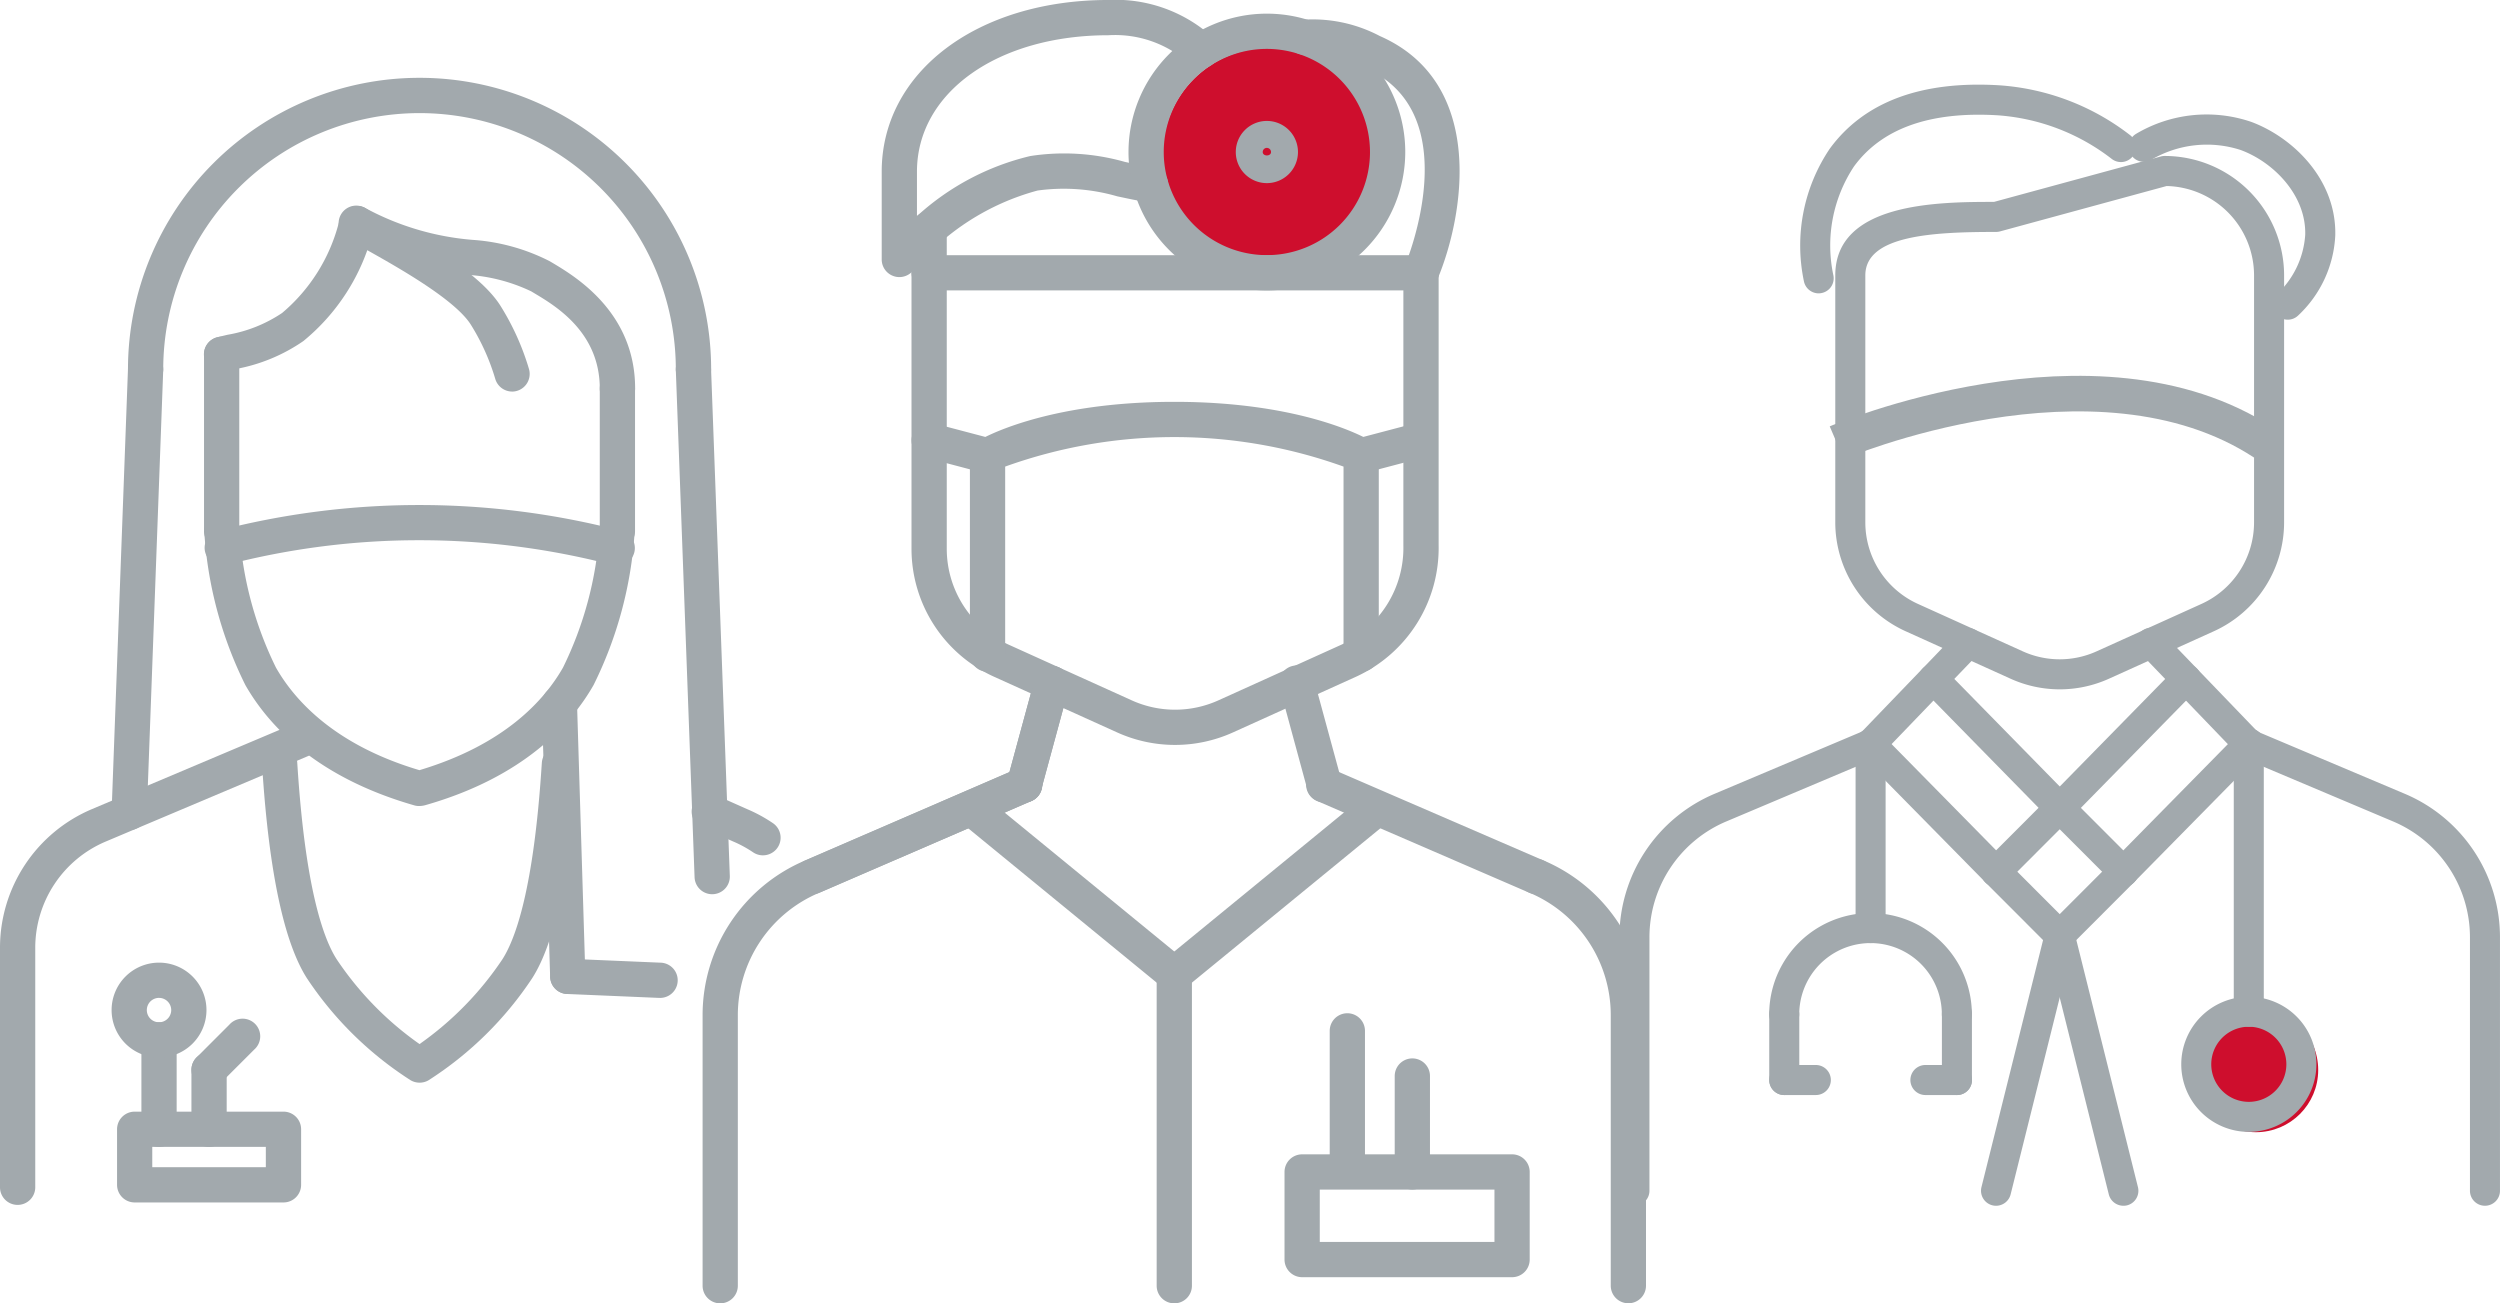 <svg xmlns="http://www.w3.org/2000/svg" width="140.611" height="73.305" viewBox="0 0 140.611 73.305"><defs><style>.a{fill:#ce0e2d;}.b{fill:#a2a9ad;}.c{fill:none;stroke:#a2a9ad;stroke-miterlimit:10;stroke-width:2px;}</style></defs><g transform="translate(-184.567 -184.176)"><circle class="a" cx="6" cy="6" r="6" transform="translate(249.953 186.856)"/><circle class="a" cx="3.5" cy="3.5" r="3.5" transform="translate(307.953 240.856)"/><g transform="translate(275.649 192.948)"><g transform="translate(0 32.241)"><path class="b" d="M277.291,252.352a.845.845,0,0,1-.846-.845V237.263a8.76,8.76,0,0,1,5.362-8.085l8.438-3.562a.845.845,0,1,1,.656,1.556l-8.437,3.562a7.073,7.073,0,0,0-4.329,6.529v14.245A.844.844,0,0,1,277.291,252.352Z" transform="translate(-276.445 -225.548)"/></g><g transform="translate(34.555 32.241)"><path class="b" d="M325.431,252.352a.844.844,0,0,1-.845-.845V237.263a7.073,7.073,0,0,0-4.329-6.529l-8.439-3.563a.845.845,0,1,1,.656-1.556l8.439,3.563a8.758,8.758,0,0,1,5.362,8.085v14.244A.844.844,0,0,1,325.431,252.352Z" transform="translate(-311.302 -225.548)"/></g><g transform="translate(12.142)"><path class="b" d="M301.317,223.025a6.706,6.706,0,0,1-2.769-.6l-5.905-2.671a6.731,6.731,0,0,1-3.95-6.12V199.742c0-4.085,5.745-4.134,8.929-4.134L307,193.055a.838.838,0,0,1,.221-.03,6.724,6.724,0,0,1,6.716,6.717v13.894a6.73,6.73,0,0,1-3.948,6.12h0l-5.905,2.672A6.723,6.723,0,0,1,301.317,223.025Zm6.013-28.309-9.373,2.553a.88.88,0,0,1-.222.029c-3.557,0-7.352.189-7.352,2.445v13.894a5.039,5.039,0,0,0,2.955,4.581l5.906,2.671a5.028,5.028,0,0,0,4.143,0l5.906-2.671a5.038,5.038,0,0,0,2.954-4.581V199.742A5.033,5.033,0,0,0,307.33,194.716Z" transform="translate(-288.693 -193.025)"/></g></g><g transform="translate(285.833 188.938)"><path class="b" d="M287.741,200.718a.847.847,0,0,1-.83-.686,9.749,9.749,0,0,1,1.455-7.45c1.925-2.632,5.135-3.831,9.527-3.567a13.5,13.5,0,0,1,7.339,2.784.845.845,0,1,1-1.023,1.344,11.825,11.825,0,0,0-6.418-2.441c-3.795-.225-6.5.741-8.062,2.877a8.052,8.052,0,0,0-1.158,6.134.844.844,0,0,1-.671.988A.8.8,0,0,1,287.741,200.718Z" transform="translate(-286.718 -188.98)"/></g><g transform="translate(304.297 190.593)"><path class="b" d="M314.287,202.213a.844.844,0,0,1-.588-1.451,5.015,5.015,0,0,0,1.571-3.332c.053-2.225-1.784-4.079-3.627-4.76a6.164,6.164,0,0,0-5.026.545.845.845,0,1,1-.857-1.457,7.773,7.773,0,0,1,6.468-.673c2.331.862,4.806,3.229,4.732,6.385a6.6,6.6,0,0,1-2.087,4.506A.838.838,0,0,1,314.287,202.213Z" transform="translate(-305.344 -190.649)"/></g><g transform="translate(288.932 225.189)"><path class="b" d="M297.745,234.408a.845.845,0,0,1-.6-.253l-7.055-7.169a.845.845,0,0,1,1.205-1.185l7.055,7.169a.845.845,0,0,1-.6,1.437Z" transform="translate(-289.845 -225.548)"/></g><g transform="translate(295.988 228.774)"><path class="b" d="M297.807,234.439a.845.845,0,0,1-.6-1.442l3.581-3.585a.845.845,0,0,1,1.2,1.195l-3.581,3.585A.84.84,0,0,1,297.807,234.439Z" transform="translate(-296.962 -229.164)"/></g><g transform="translate(303.149 225.189)"><path class="b" d="M305.032,234.408a.845.845,0,0,1-.6-1.437l7.055-7.169a.845.845,0,1,1,1.2,1.185l-7.055,7.169A.841.841,0,0,1,305.032,234.408Z" transform="translate(-304.186 -225.548)"/></g><g transform="translate(299.568 228.774)"><path class="b" d="M305,234.439a.84.84,0,0,1-.6-.248l-3.582-3.585a.845.845,0,1,1,1.2-1.195L305.6,233a.845.845,0,0,1-.6,1.442Z" transform="translate(-300.573 -229.164)"/></g><g transform="translate(295.988 232.359)"><path class="b" d="M301.387,238.055a.842.842,0,0,1-.6-.248l-3.581-3.585a.845.845,0,0,1,1.2-1.195l3.581,3.585a.845.845,0,0,1-.6,1.442Z" transform="translate(-296.962 -232.78)"/></g><g transform="translate(299.568 232.359)"><path class="b" d="M301.419,238.055a.845.845,0,0,1-.6-1.442l3.582-3.585a.845.845,0,0,1,1.195,1.195l-3.581,3.585A.842.842,0,0,1,301.419,238.055Z" transform="translate(-300.573 -232.78)"/></g><g transform="translate(295.988 235.944)"><path class="b" d="M297.808,252.446a.861.861,0,0,1-.205-.025.846.846,0,0,1-.616-1.024l3.581-14.36a.845.845,0,1,1,1.64.409l-3.58,14.359A.848.848,0,0,1,297.808,252.446Z" transform="translate(-296.962 -236.396)"/></g><g transform="translate(299.568 235.944)"><path class="b" d="M305,252.446a.848.848,0,0,1-.82-.64l-3.581-14.36a.845.845,0,1,1,1.64-.409L305.82,251.4a.845.845,0,0,1-.616,1.024A.86.86,0,0,1,305,252.446Z" transform="translate(-300.573 -236.397)"/></g><g transform="translate(310.204 225.189)"><path class="b" d="M312.147,242.283a.844.844,0,0,1-.845-.845V226.393a.845.845,0,1,1,1.689,0v15.046A.844.844,0,0,1,312.147,242.283Z" transform="translate(-311.302 -225.547)"/></g><g transform="translate(307.249 240.235)"><path class="b" d="M312.123,248.328a3.8,3.8,0,1,1,3.8-3.8A3.805,3.805,0,0,1,312.123,248.328Zm0-5.913a2.112,2.112,0,1,0,2.111,2.113A2.114,2.114,0,0,0,312.123,242.414Z" transform="translate(-308.321 -240.725)"/></g><g transform="translate(288.933 225.19)"><path class="b" d="M290.69,237.58a.845.845,0,0,1-.845-.846V226.394a.845.845,0,1,1,1.689,0v10.341A.845.845,0,0,1,290.69,237.58Z" transform="translate(-289.845 -225.548)"/></g><g transform="translate(284.077 235.531)"><path class="b" d="M295.5,242.525a.845.845,0,0,1-.845-.846,4.01,4.01,0,0,0-8.021,0,.845.845,0,1,1-1.69,0,5.7,5.7,0,0,1,11.4,0A.845.845,0,0,1,295.5,242.525Z" transform="translate(-284.947 -235.98)"/></g><g transform="translate(284.077 240.386)"><path class="b" d="M285.792,246.257a.844.844,0,0,1-.845-.845v-3.691a.845.845,0,0,1,1.69,0v3.691A.845.845,0,0,1,285.792,246.257Z" transform="translate(-284.947 -240.877)"/></g><g transform="translate(293.788 240.386)"><path class="b" d="M295.588,246.257a.844.844,0,0,1-.845-.845v-3.691a.845.845,0,1,1,1.689,0v3.691A.844.844,0,0,1,295.588,246.257Z" transform="translate(-294.743 -240.877)"/></g><g transform="translate(284.077 244.076)"><path class="b" d="M287.567,246.289h-1.775a.845.845,0,0,1,0-1.69h1.775a.845.845,0,0,1,0,1.69Z" transform="translate(-284.947 -244.599)"/></g><g transform="translate(292.013 244.076)"><path class="b" d="M295.572,246.289H293.8a.845.845,0,0,1,0-1.69h1.775a.845.845,0,0,1,0,1.69Z" transform="translate(-292.952 -244.599)"/></g><g transform="translate(288.932 219.497)"><path class="b" d="M290.69,227.188a.845.845,0,0,1-.609-1.43l5.477-5.693a.845.845,0,0,1,1.218,1.172L291.3,226.93A.84.84,0,0,1,290.69,227.188Z" transform="translate(-289.844 -219.806)"/></g><g transform="translate(304.728 219.497)"><path class="b" d="M312.1,227.188a.844.844,0,0,1-.61-.259l-5.477-5.693a.845.845,0,1,1,1.217-1.172l5.478,5.693a.845.845,0,0,1-.609,1.43Z" transform="translate(-305.778 -219.806)"/></g><g transform="translate(292.46 221.523)"><path class="b" d="M301.356,230.791a.845.845,0,0,1-.6-.254l-7.108-7.251a.845.845,0,0,1,1.206-1.184l7.108,7.252a.845.845,0,0,1-.6,1.436Z" transform="translate(-293.403 -221.85)"/></g><g transform="translate(299.569 221.523)"><path class="b" d="M301.419,230.791a.845.845,0,0,1-.6-1.436l7.11-7.252a.845.845,0,0,1,1.206,1.184l-7.11,7.251A.841.841,0,0,1,301.419,230.791Z" transform="translate(-300.574 -221.85)"/></g><g transform="translate(184.567 184.176)"><g transform="translate(0 4.379)"><g transform="translate(0 14.56)"><g transform="translate(38.93 25.728)"><path class="b" d="M227.817,232.674a.987.987,0,0,1-.554-.171,6.586,6.586,0,0,0-1.122-.609l-1.716-.764a.992.992,0,1,1,.808-1.811l1.7.757a8.513,8.513,0,0,1,1.443.785.991.991,0,0,1-.557,1.812Z" transform="translate(-223.837 -229.233)"/></g><g transform="translate(0 21.682)"><path class="b" d="M185.558,252.3a.991.991,0,0,1-.991-.991V237.851a8.469,8.469,0,0,1,5.186-7.818l11.362-4.8a.991.991,0,0,1,.771,1.826l-11.362,4.8a6.489,6.489,0,0,0-3.974,5.992v13.461A.991.991,0,0,1,185.558,252.3Z" transform="translate(-184.567 -225.152)"/></g><g transform="translate(33.734 1.919)"><path class="b" d="M219.587,215.219a.991.991,0,0,1-.991-.991v-8.02a.991.991,0,1,1,1.983,0v8.02A.992.992,0,0,1,219.587,215.219Z" transform="translate(-218.596 -205.216)"/></g><g transform="translate(11.475)"><path class="b" d="M197.133,215.2a.992.992,0,0,1-.991-.991v-9.939a.991.991,0,1,1,1.983,0v9.939A.992.992,0,0,1,197.133,215.2Z" transform="translate(-196.142 -203.28)"/></g></g><g transform="translate(7.198)"><path class="b" d="M223.632,205.982a.991.991,0,0,1-.991-.991,14.415,14.415,0,1,0-28.83,0,.991.991,0,1,1-1.983,0,16.4,16.4,0,1,1,32.8,0A.992.992,0,0,1,223.632,205.982Z" transform="translate(-191.828 -188.593)"/></g><g transform="translate(38.01 15.405)"><path class="b" d="M224.955,234.644a.991.991,0,0,1-.99-.955l-1.055-28.528a.993.993,0,0,1,.955-1.028.976.976,0,0,1,1.027.955l1.055,28.528a.991.991,0,0,1-.954,1.027Z" transform="translate(-222.909 -204.133)"/></g><g transform="translate(6.276 15.405)"><path class="b" d="M191.89,231.039h-.038a.991.991,0,0,1-.954-1.027l.922-24.922a.977.977,0,0,1,1.027-.955.993.993,0,0,1,.955,1.028l-.922,24.922A.991.991,0,0,1,191.89,231.039Z" transform="translate(-190.898 -204.132)"/></g><g transform="translate(11.474 7.21)"><path class="b" d="M197.133,205.2a.991.991,0,0,1-.258-1.949c.177-.048.378-.094.595-.146a7.88,7.88,0,0,0,3.065-1.225,9.834,9.834,0,0,0,3.18-5.041l.1-.3a.992.992,0,0,1,1.88.633l-.089.274a11.62,11.62,0,0,1-3.876,6.014,9.78,9.78,0,0,1-3.8,1.572c-.194.046-.373.087-.53.13A1.011,1.011,0,0,1,197.133,205.2Z" transform="translate(-196.142 -195.866)"/></g><g transform="translate(19.093 7.211)"><path class="b" d="M219.459,207.118a.99.99,0,0,1-.991-.991c0-3.149-2.461-4.627-3.644-5.336l-.21-.126a9.7,9.7,0,0,0-3.592-.93,17.149,17.149,0,0,1-6.707-2.022A.991.991,0,0,1,205.322,196a15.274,15.274,0,0,0,5.978,1.767,11.19,11.19,0,0,1,4.349,1.2l.2.118c1.26.756,4.607,2.765,4.607,7.037A.991.991,0,0,1,219.459,207.118Z" transform="translate(-203.827 -195.867)"/></g><g transform="translate(19.093 7.211)"><path class="b" d="M213.54,206.3a.992.992,0,0,1-.95-.711,12.387,12.387,0,0,0-1.371-3.046c-.878-1.4-4.014-3.172-5.7-4.122-.562-.316-1.008-.57-1.255-.735a.992.992,0,1,1,1.1-1.648c.219.148.621.372,1.124.655,2.662,1.5,5.348,3.107,6.405,4.8a14.359,14.359,0,0,1,1.592,3.535.994.994,0,0,1-.952,1.274Z" transform="translate(-203.827 -195.867)"/></g><g transform="translate(30.472 34.21)"><path class="b" d="M216.766,240.419a.991.991,0,0,1-.99-.961l-.47-15.333a.991.991,0,0,1,.96-1.021.963.963,0,0,1,1.022.96l.47,15.334a.991.991,0,0,1-.961,1.021Z" transform="translate(-215.306 -223.102)"/></g><g transform="translate(30.943 49.543)"><path class="b" d="M221.94,240.773H221.9l-5.169-.22a.99.99,0,0,1-.948-1.033.973.973,0,0,1,1.032-.948l5.169.22a.991.991,0,0,1-.042,1.982Z" transform="translate(-215.78 -238.569)"/></g><g transform="translate(14.737 37.582)"><path class="b" d="M208.292,245.436a1,1,0,0,1-.507-.139,19.778,19.778,0,0,1-5.828-5.735c-1.284-2.01-2.127-5.967-2.506-11.76l-.016-.241a.99.99,0,0,1,.921-1.057,1.008,1.008,0,0,1,1.057.922l.016.247c.445,6.8,1.441,9.635,2.2,10.82a18.126,18.126,0,0,0,4.663,4.772,18.156,18.156,0,0,0,4.663-4.772c.757-1.186,1.755-4.024,2.2-10.819l.017-.248a1.008,1.008,0,0,1,1.056-.922.992.992,0,0,1,.922,1.057l-.016.242c-.38,5.793-1.222,9.75-2.507,11.759A19.766,19.766,0,0,1,208.8,245.3.993.993,0,0,1,208.292,245.436Z" transform="translate(-199.432 -226.503)"/></g><g transform="translate(6.581 58.145)"><path class="b" d="M200.567,252.353H192.2a.991.991,0,0,1-.991-.991v-3.125a.991.991,0,0,1,.991-.991h8.37a.99.99,0,0,1,.991.991v3.125A.99.99,0,0,1,200.567,252.353Zm-7.378-1.983h6.387v-1.142h-6.387Z" transform="translate(-191.206 -247.246)"/></g><g transform="translate(7.953 53.118)"><path class="b" d="M193.58,249.185a.991.991,0,0,1-.991-.991v-5.027a.991.991,0,0,1,1.983,0v5.027A.99.99,0,0,1,193.58,249.185Z" transform="translate(-192.589 -242.175)"/></g><g transform="translate(10.767 54.802)"><path class="b" d="M196.419,249.2a.99.99,0,0,1-.991-.991v-3.343a.991.991,0,0,1,1.983,0v3.343A.991.991,0,0,1,196.419,249.2Z" transform="translate(-195.428 -243.874)"/></g><g transform="translate(11.461 24.023)"><path class="b" d="M219.378,216.237a1,1,0,0,1-.278-.04,43.085,43.085,0,0,0-21.7,0,.991.991,0,0,1-.556-1.9,45.05,45.05,0,0,1,22.815,0,.991.991,0,0,1-.279,1.943Z" transform="translate(-196.129 -212.826)"/></g><g transform="translate(6.276 49.764)"><path class="b" d="M193.566,244.128a2.668,2.668,0,1,1,2.669-2.669A2.671,2.671,0,0,1,193.566,244.128Zm0-3.354a.686.686,0,1,0,.686.685A.686.686,0,0,0,193.566,240.775Z" transform="translate(-190.898 -238.792)"/></g><g transform="translate(10.767 52.962)"><path class="b" d="M196.419,245.841a.991.991,0,0,1-.7-1.692l1.841-1.841a.992.992,0,1,1,1.4,1.4l-1.841,1.84A.99.99,0,0,1,196.419,245.841Z" transform="translate(-195.428 -242.017)"/></g><g transform="translate(11.489 24.498)"><path class="b" d="M208.239,229.762a.9.9,0,0,1-.25-.031c-5.6-1.6-8.26-4.562-9.521-6.771a22.511,22.511,0,0,1-2.313-8.654.99.99,0,0,1,.981-1,1,1,0,0,1,1,.982,20.366,20.366,0,0,0,2.053,7.69c1.062,1.861,3.322,4.359,8.069,5.768,4.769-1.428,7.016-3.914,8.073-5.768a20.374,20.374,0,0,0,2.052-7.69.963.963,0,0,1,1-.982.99.99,0,0,1,.981,1,22.506,22.506,0,0,1-2.313,8.654c-1.26,2.209-3.924,5.174-9.459,6.753A1.311,1.311,0,0,1,208.239,229.762Z" transform="translate(-196.156 -213.305)"/></g></g><g transform="translate(39.517)"><g transform="translate(0 43.154)"><path class="b" d="M225.42,257.859a.991.991,0,0,1-.991-.991V241.658a9.441,9.441,0,0,1,5.78-8.714l11.915-5.155a.992.992,0,1,1,.788,1.82l-11.924,5.158a7.466,7.466,0,0,0-4.577,6.891v15.209A.991.991,0,0,1,225.42,257.859Z" transform="translate(-224.429 -227.707)"/></g><g transform="translate(45.904 48.313)"><path class="b" d="M276.9,257.9a.99.99,0,0,1-.991-.991V241.7a7.464,7.464,0,0,0-4.568-6.888.991.991,0,1,1,.77-1.826,9.442,9.442,0,0,1,5.78,8.714v15.209A.99.99,0,0,1,276.9,257.9Z" transform="translate(-270.734 -232.911)"/></g><g transform="translate(11.751 11.881)"><path class="b" d="M251.106,226.178a7.893,7.893,0,0,1-3.251-.7l-6.936-3.138a7.9,7.9,0,0,1-4.637-7.187v-18a.991.991,0,0,1,1.983,0v18a5.917,5.917,0,0,0,3.471,5.381l6.936,3.138a5.91,5.91,0,0,0,4.868,0l6.935-3.138a6,6,0,0,0,3.472-5.585V199.623a.991.991,0,0,1,1.983,0v15.324a7.962,7.962,0,0,1-4.636,7.391l-6.935,3.138A7.9,7.9,0,0,1,251.106,226.178Z" transform="translate(-236.283 -196.161)"/></g><g transform="translate(10.074)"><path class="b" d="M235.582,199.761a.977.977,0,0,1-.322-.055.99.99,0,0,1-.669-.936v-4.939c0-5.594,5.363-9.656,12.754-9.656a8.12,8.12,0,0,1,5.912,2.144.992.992,0,0,1-1.389,1.417,6.21,6.21,0,0,0-4.523-1.578c-6.241,0-10.771,3.227-10.771,7.673v2.5a14.36,14.36,0,0,1,6.371-3.378,12.489,12.489,0,0,1,5.315.327c.57.124,1.108.241,1.575.3a.991.991,0,1,1-.244,1.967c-.557-.068-1.138-.2-1.754-.329a10.8,10.8,0,0,0-4.481-.325,13.723,13.723,0,0,0-6.992,4.492A1,1,0,0,1,235.582,199.761Z" transform="translate(-234.591 -184.176)"/></g><g transform="translate(32.859 1.056)"><path class="b" d="M265.124,200.519a.991.991,0,0,1-.913-1.374c.146-.351,3.52-8.6-2.2-11.118a6.14,6.14,0,0,0-3.28-.771.991.991,0,0,1-.323-1.956,8.088,8.088,0,0,1,4.4.912c6.006,2.638,4.741,10.115,3.232,13.7A.991.991,0,0,1,265.124,200.519Z" transform="translate(-257.575 -185.241)"/></g><g transform="translate(32.73 64.924)"><path class="b" d="M270.244,256.578H258.436a.992.992,0,0,1-.991-.991v-4.928a.991.991,0,0,1,.991-.991h11.808a.99.99,0,0,1,.991.991v4.928A.991.991,0,0,1,270.244,256.578Zm-10.816-1.983h9.825V251.65h-9.825Z" transform="translate(-257.445 -249.667)"/></g><g transform="translate(35.272 56.99)"><path class="b" d="M261,251.146a.99.99,0,0,1-.991-.991v-7.5a.991.991,0,1,1,1.983,0v7.5A.991.991,0,0,1,261,251.146Z" transform="translate(-260.009 -241.664)"/></g><g transform="translate(38.928 59.532)"><path class="b" d="M264.688,251.6a.99.99,0,0,1-.991-.991v-5.392a.991.991,0,1,1,1.983,0v5.392A.99.99,0,0,1,264.688,251.6Z" transform="translate(-263.697 -244.228)"/></g><g transform="translate(14.182 44.508)"><path class="b" d="M251.082,240.354a.988.988,0,0,1-.627-.224l-11.357-9.3a.991.991,0,0,1,1.256-1.534l11.357,9.3a.991.991,0,0,1-.63,1.758Z" transform="translate(-238.735 -229.073)"/></g><g transform="translate(25.539 44.508)"><path class="b" d="M251.183,240.354a.991.991,0,0,1-.629-1.758l11.355-9.3a.991.991,0,1,1,1.256,1.534l-11.355,9.3A.988.988,0,0,1,251.183,240.354Z" transform="translate(-250.191 -229.073)"/></g><g transform="translate(25.539 53.807)"><path class="b" d="M251.182,257.952a.991.991,0,0,1-.991-.991V239.444a.991.991,0,0,1,1.983,0V256.96A.99.99,0,0,1,251.182,257.952Z" transform="translate(-250.191 -238.453)"/></g><g transform="translate(23.954 0.767)"><path class="b" d="M256.375,200.517a7.783,7.783,0,1,1,7.784-7.783A7.792,7.792,0,0,1,256.375,200.517Zm0-13.584a5.8,5.8,0,1,0,5.8,5.8A5.807,5.807,0,0,0,256.375,186.933Z" transform="translate(-248.592 -184.95)"/></g><g transform="translate(29.988 6.802)"><path class="b" d="M256.428,194.535a1.749,1.749,0,1,1,1.75-1.749A1.751,1.751,0,0,1,256.428,194.535Zm0-1.983a.234.234,0,0,0-.233.234c0,.256.467.256.467,0A.234.234,0,0,0,256.428,192.553Z" transform="translate(-254.679 -191.037)"/></g><g transform="translate(11.751 14.352)"><path class="b" d="M264.94,200.636H237.274a.991.991,0,1,1,0-1.983H264.94a.991.991,0,1,1,0,1.983Z" transform="translate(-236.283 -198.653)"/></g><g transform="translate(17.098 37.451)"><path class="b" d="M242.669,229.641a.991.991,0,0,1-.958-1.252l1.55-5.7a.991.991,0,0,1,1.913.52l-1.55,5.705A.994.994,0,0,1,242.669,229.641Z" transform="translate(-241.676 -221.954)"/></g><g transform="translate(5.174 43.154)"><path class="b" d="M230.64,234.849a.991.991,0,0,1-.395-1.9l11.924-5.158a.992.992,0,1,1,.788,1.82l-11.924,5.158A.993.993,0,0,1,230.64,234.849Z" transform="translate(-229.648 -227.707)"/></g><g transform="translate(17.098 37.451)"><path class="b" d="M242.669,229.641a.991.991,0,0,1-.958-1.252l1.55-5.7a.991.991,0,0,1,1.913.52l-1.55,5.705A.994.994,0,0,1,242.669,229.641Z" transform="translate(-241.676 -221.954)"/></g><g transform="translate(33.98 43.154)"><path class="b" d="M271.62,234.849a.992.992,0,0,1-.393-.081L259.3,229.609a.992.992,0,1,1,.787-1.82l11.925,5.158a.992.992,0,0,1-.4,1.9Z" transform="translate(-258.706 -227.708)"/></g><g transform="translate(32.429 37.451)"><path class="b" d="M259.683,229.641a.993.993,0,0,1-.956-.731l-1.55-5.705a.991.991,0,1,1,1.912-.52l1.551,5.7a.991.991,0,0,1-.958,1.252Z" transform="translate(-257.141 -221.954)"/></g><g transform="translate(15.033 22.601)"><path class="b" d="M261.6,222.158a.991.991,0,0,1-.991-.991v-10.55a28.109,28.109,0,0,0-19.031,0v10.55a.991.991,0,0,1-1.983,0v-11.16a.991.991,0,0,1,.476-.847c.148-.09,3.68-2.185,11.022-2.185s10.875,2.095,11.023,2.185a.993.993,0,0,1,.476.847v11.16A.991.991,0,0,1,261.6,222.158Z" transform="translate(-239.593 -206.975)"/></g><g transform="translate(11.751 23.776)"><path class="b" d="M240.557,211.009a.97.97,0,0,1-.254-.034l-3.281-.865a.991.991,0,1,1,.506-1.917l3.281.865a.992.992,0,0,1-.252,1.951Z" transform="translate(-236.283 -208.16)"/></g><g transform="translate(36.046 23.776)"><path class="b" d="M261.78,211.009a.992.992,0,0,1-.252-1.951l3.281-.865a.991.991,0,0,1,.5,1.917l-3.28.865A.972.972,0,0,1,261.78,211.009Z" transform="translate(-260.79 -208.16)"/></g></g></g><path class="c" d="M288.775,209.269s14.54-6.214,24.021,0" transform="translate(-0.903 -0.193)"/></g></svg>
